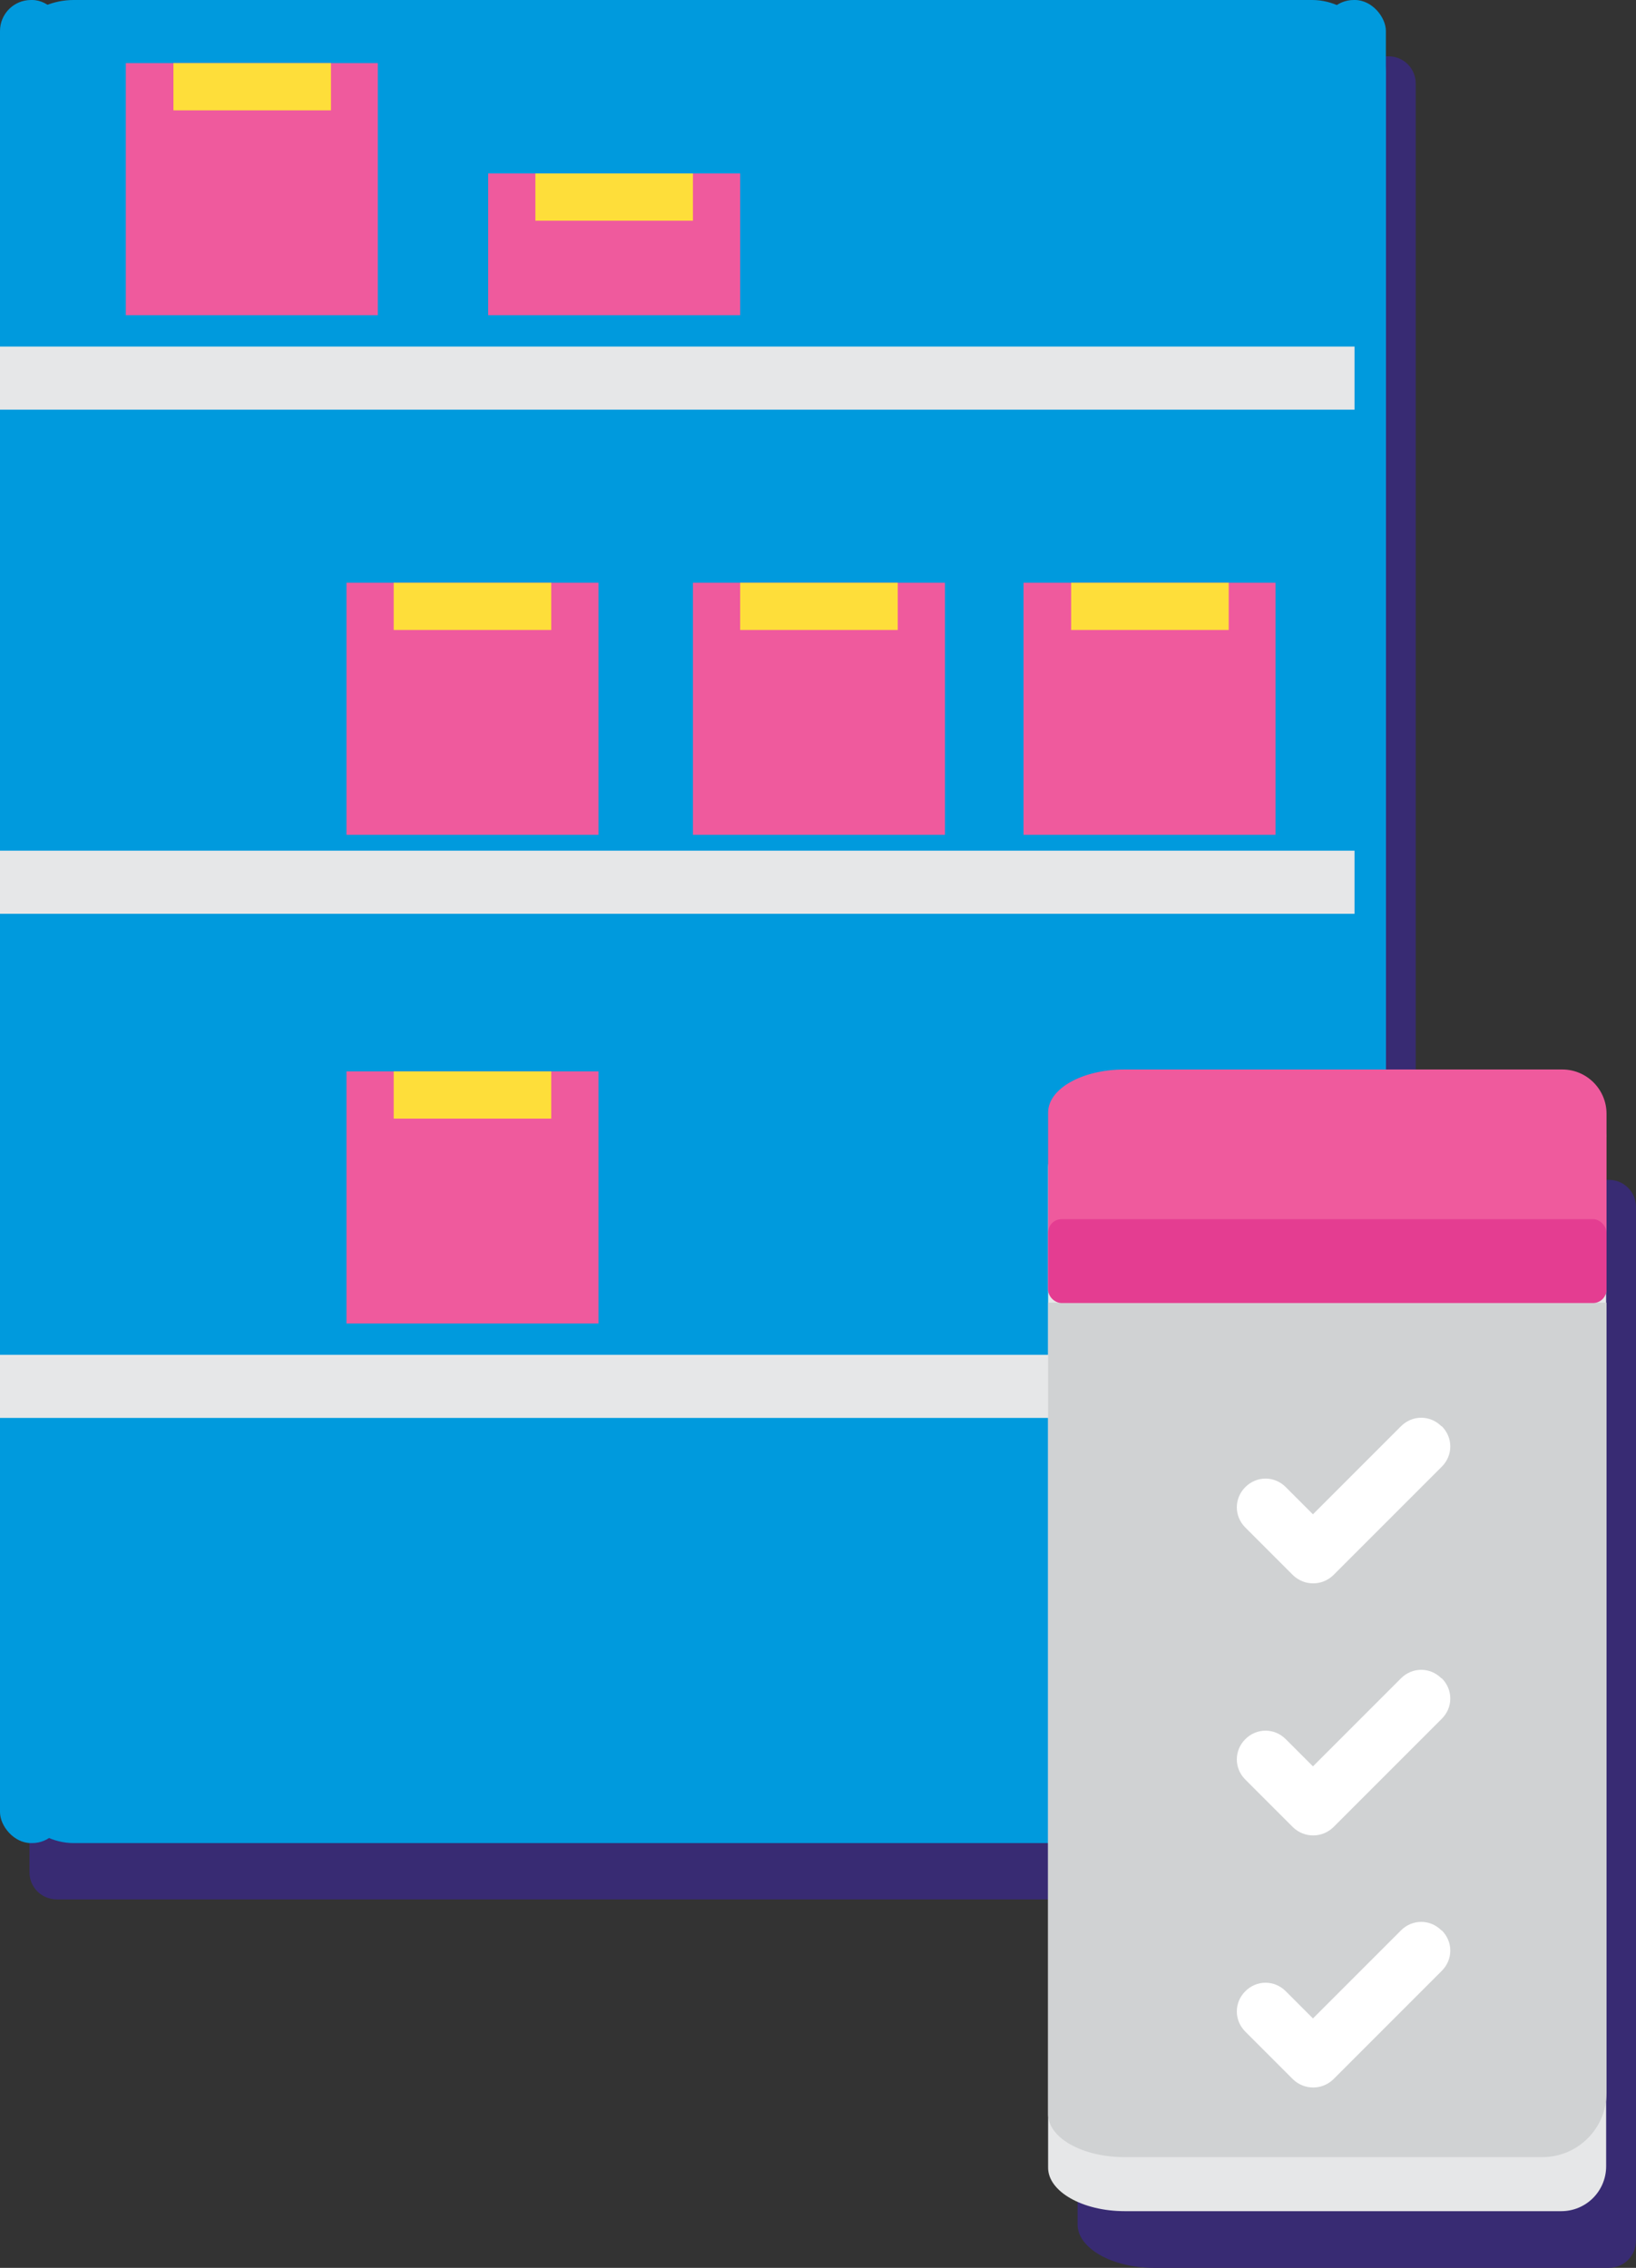<?xml version="1.0" encoding="UTF-8"?>
<svg id="Layer_2" data-name="Layer 2" xmlns="http://www.w3.org/2000/svg" viewBox="0 0 43.3 60.01">
  <rect x="0" y="0" width="43.3" height="60.01" fill="#333333" stroke="none"/>
  <defs>
    <style>
      .cls-1 {
        fill: #009add;
      }

      .cls-2 {
        fill: #ef5a9d;
      }

      .cls-3 {
        fill: #fede3a;
      }

      .cls-4 {
        fill: #fff;
      }

      .cls-5 {
        fill: #d0d2d3;
      }

      .cls-6 {
        fill: #e43d91;
      }

      .cls-7 {
        fill: #382b73;
      }

      .cls-8 {
        fill: #e6e7e8;
      }
    </style>
  </defs>
  <g id="Layer_1-2" data-name="Layer 1">
    <g>
      <g>
        <path class="cls-7" d="M35.8,30.51h0c0-.4.32-.72.72-.72h.23c.4,0,.72-.32.72-.72V2.21c0-.4-.32-.72-.72-.72H1.5c-.4,0-.72.32-.72.72v47.33c0,.4.32.72.72.72h26.3c.4,0,.72.32.72.72v7.88c0,.63.91,1.15,2.03,1.15h12.03c.4,0,.72-.32.72-.72v-27.35c0-.4-.32-.72-.72-.72h-6.07c-.4,0-.72-.32-.72-.72ZM35.8,24h.83v1.67h-.83v-1.67ZM36.63,37.34v1.66h-.83v-1.66h.83Z"/>
        <rect class="cls-7" x="35.8" y="24" width=".83" height="1.67"/>
        <rect class="cls-7" x="35.8" y="29.79" width="1.66" height="1.43"/>
        <rect class="cls-7" x="35.8" y="37.34" width=".83" height="1.66"/>
        <rect class="cls-7" x="35.8" y="24" width=".83" height="1.67"/>
        <rect class="cls-7" x="35.8" y="29.79" width="1.66" height="1.43"/>
        <rect class="cls-7" x="35.8" y="37.34" width=".83" height="1.66"/>
        <rect class="cls-7" x="35.8" y="24" width=".83" height="1.67"/>
        <rect class="cls-7" x="35.8" y="37.34" width=".83" height="1.66"/>
      </g>
      <g>
        <rect class="cls-1" x="0" y="0" width="36.68" height="48.77" rx="1.95" ry="1.95"/>
        <rect class="cls-1" x="0" y="0" width="1.67" height="48.77" rx=".82" ry=".82"/>
        <rect class="cls-1" x="35.01" y="0" width="1.67" height="48.77" rx=".82" ry=".82"/>
        <rect class="cls-8" x="17.09" y="5.42" width="1.67" height="35.85" transform="translate(41.27 5.42) rotate(90)"/>
        <rect class="cls-8" x="17.09" y="-7.92" width="1.67" height="35.85" transform="translate(27.93 -7.92) rotate(90)"/>
        <rect class="cls-8" x="17.09" y="18.76" width="1.67" height="35.85" transform="translate(54.61 18.76) rotate(90)"/>
        <g>
          <path class="cls-8" d="M42.52,30.09c0-.2-.16-.36-.36-.36h-12.39c-1.12,0-2.03.51-2.03,1.15v26.48c0,.63.91,1.15,2.03,1.15h11.55c.66,0,1.19-.53,1.19-1.19v-27.23Z"/>
          <path class="cls-2" d="M42.52,29.47c0-.64-.52-1.17-1.17-1.17h-11.59c-1.12,0-2.02.51-2.02,1.14v4.67c0,.2.16.36.36.36h14.06c.2,0,.36-.16.36-.36v-4.64Z"/>
          <path class="cls-5" d="M42.52,34.47h-14.78v21.47c0,.63.91,1.14,2.02,1.14h11.06c.94,0,1.7-.76,1.7-1.7v-20.91Z"/>
          <rect class="cls-6" x="27.74" y="32.26" width="14.78" height="2.22" rx=".36" ry=".36"/>
        </g>
        <g>
          <rect class="cls-2" x="3.33" y="1.67" width="6.67" height="6.67"/>
          <rect class="cls-3" x="4.59" y="1.67" width="4.17" height="1.25"/>
        </g>
        <g>
          <rect class="cls-2" x="12.92" y="4.59" width="6.67" height="3.75"/>
          <rect class="cls-3" x="14.17" y="4.59" width="4.17" height="1.25"/>
        </g>
        <g>
          <rect class="cls-2" x="9.17" y="15.42" width="6.67" height="6.67"/>
          <rect class="cls-3" x="10.42" y="15.42" width="4.17" height="1.25"/>
        </g>
        <g>
          <rect class="cls-2" x="9.17" y="28.35" width="6.67" height="6.67"/>
          <rect class="cls-3" x="10.42" y="28.35" width="4.17" height="1.25"/>
        </g>
        <g>
          <rect class="cls-2" x="18.34" y="15.42" width="6.67" height="6.67"/>
          <rect class="cls-3" x="19.59" y="15.42" width="4.17" height="1.25"/>
        </g>
        <g>
          <rect class="cls-2" x="27.09" y="15.42" width="6.67" height="6.67"/>
          <rect class="cls-3" x="28.35" y="15.42" width="4.17" height="1.25"/>
        </g>
        <path class="cls-4" d="M38.15,37.74h0c-.3-.3-.77-.3-1.07,0l-2.33,2.33-.72-.72c-.3-.3-.77-.3-1.07,0h0c-.3.3-.3.77,0,1.07l1.26,1.26c.3.29.77.29,1.07,0l2.87-2.87c.3-.3.3-.77,0-1.07Z"/>
        <path class="cls-4" d="M38.15,44.41h0c-.3-.3-.77-.3-1.07,0l-2.33,2.33-.72-.72c-.3-.3-.77-.3-1.07,0h0c-.3.3-.3.77,0,1.07l1.26,1.26c.3.29.77.29,1.07,0l2.87-2.87c.3-.3.3-.77,0-1.07Z"/>
        <path class="cls-4" d="M38.15,51.08h0c-.3-.3-.77-.3-1.07,0l-2.33,2.33-.72-.72c-.3-.3-.77-.3-1.07,0h0c-.3.3-.3.77,0,1.07l1.26,1.26c.3.29.77.29,1.07,0l2.87-2.87c.3-.3.3-.77,0-1.07Z"/>
      </g>
    </g>
  </g>
</svg>